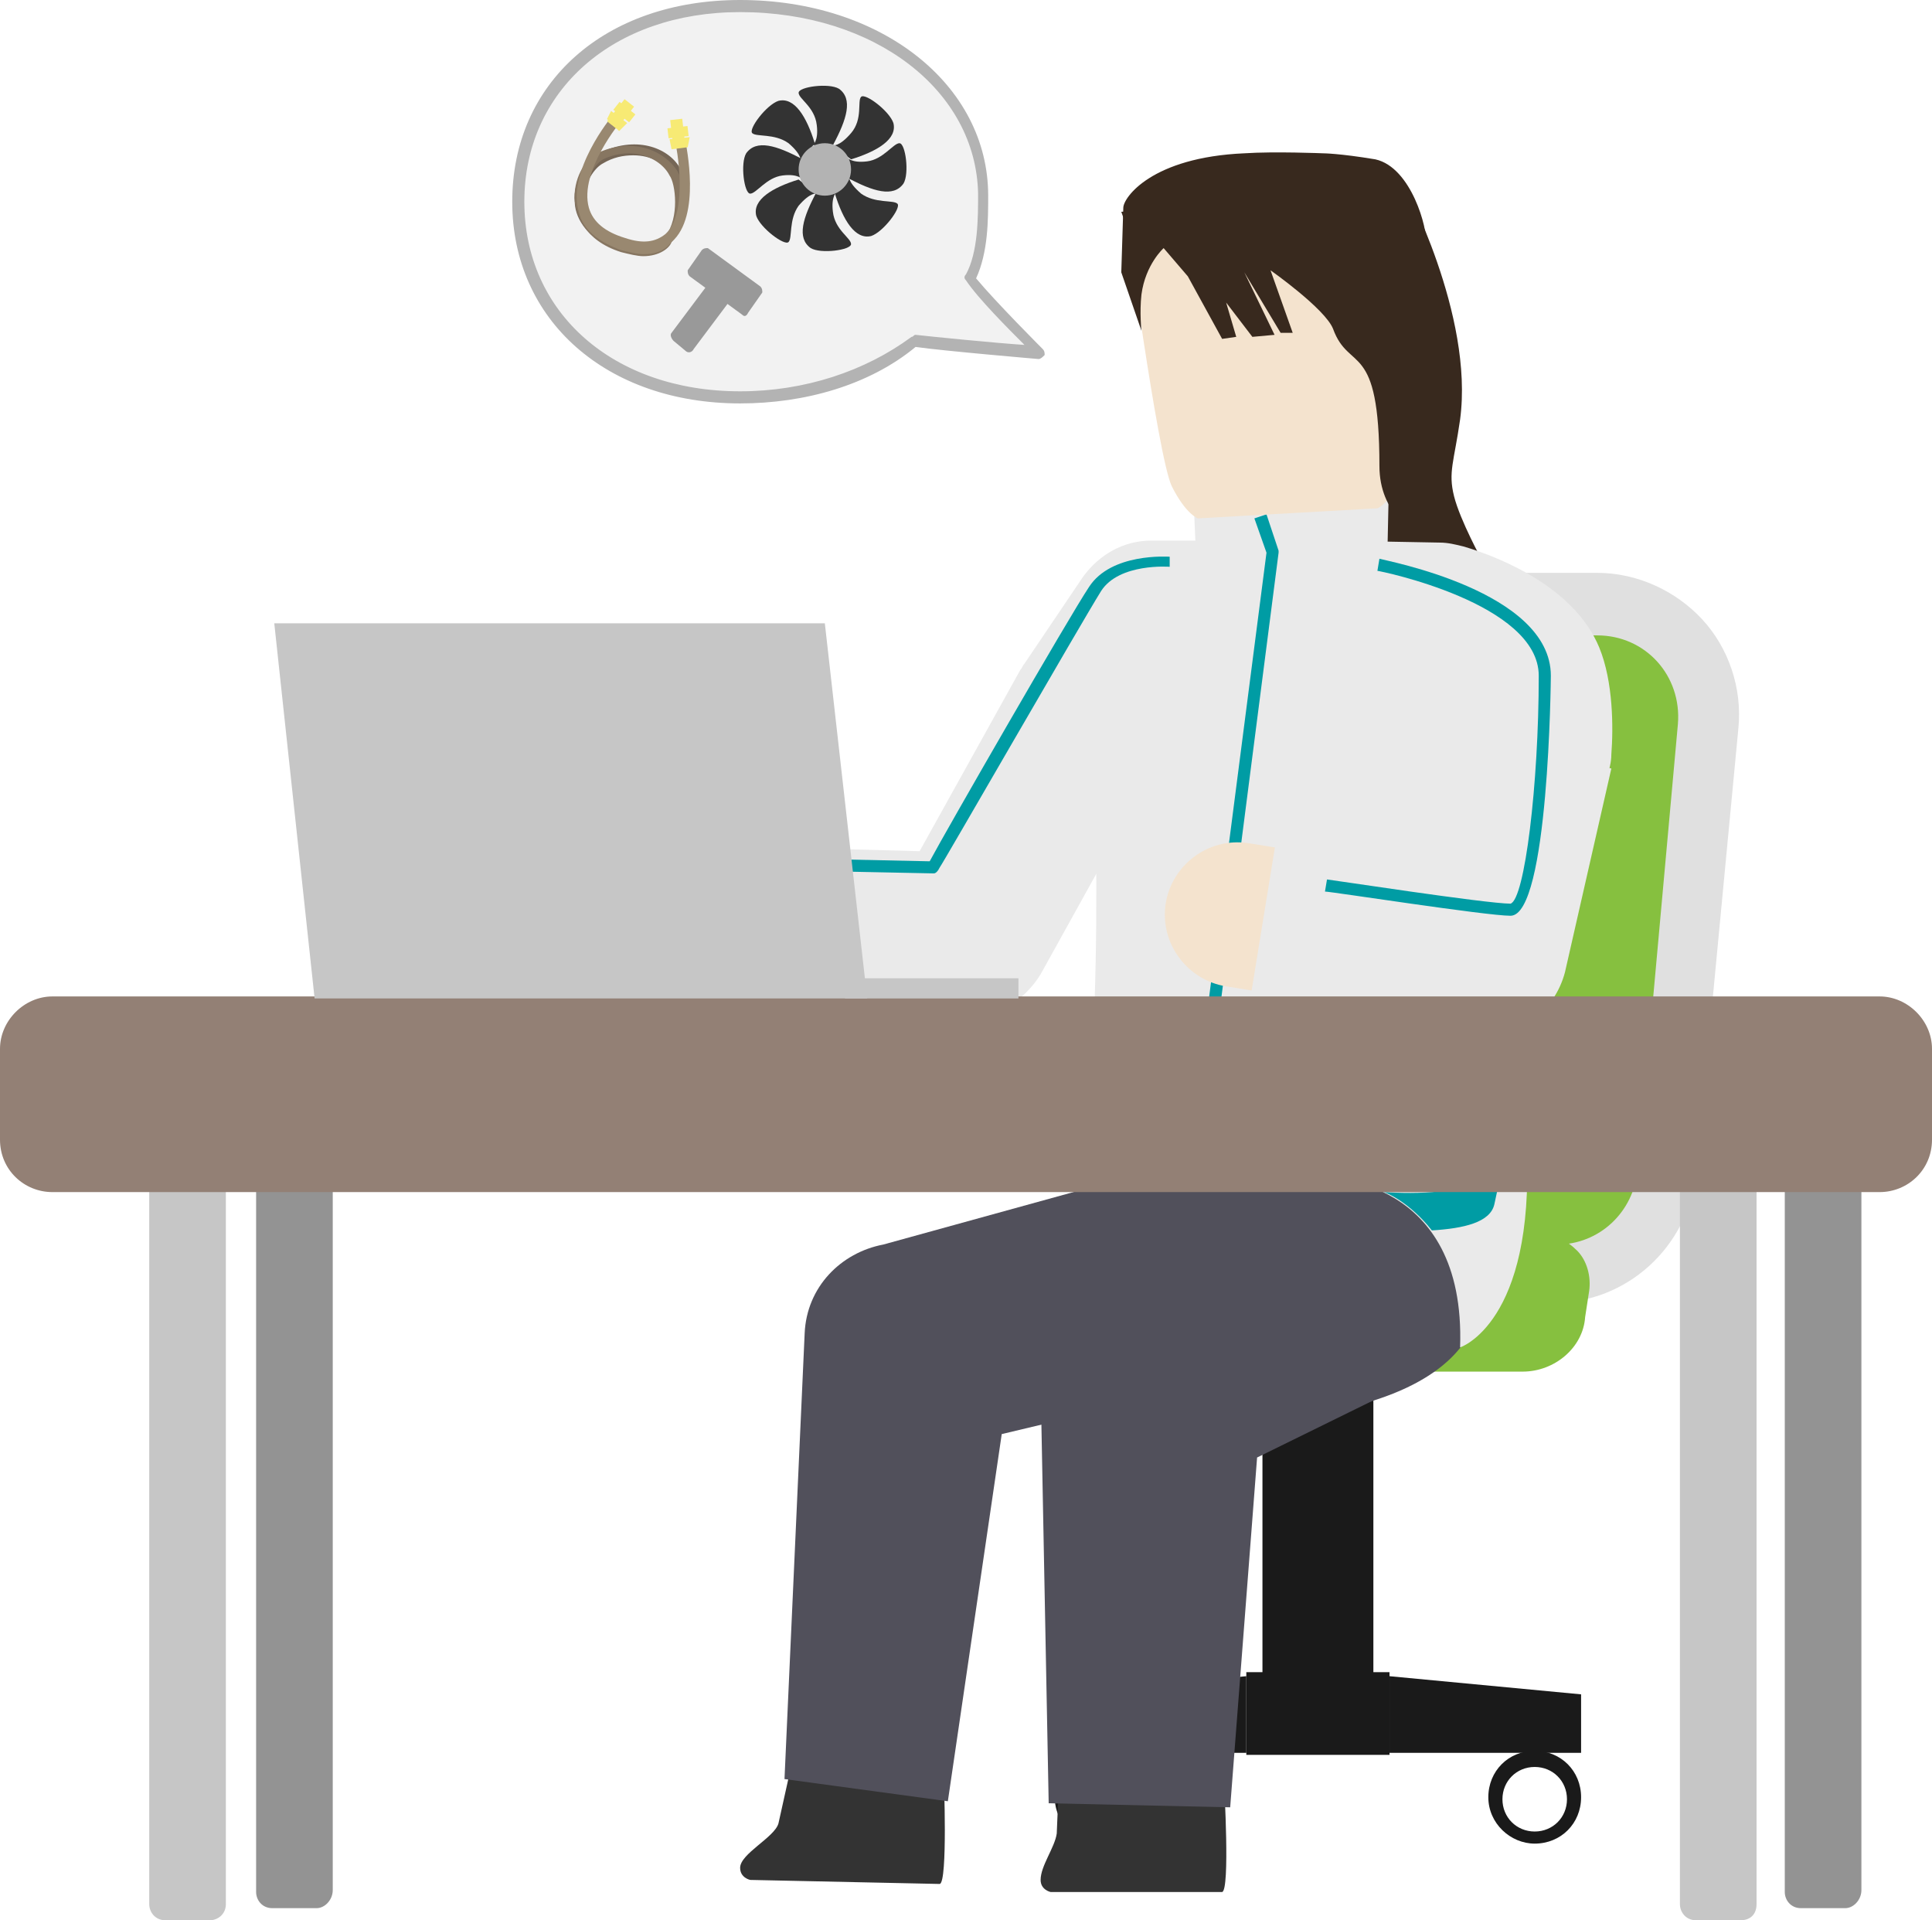 <?xml version="1.0" encoding="utf-8"?>
<!-- Generator: Adobe Illustrator 27.2.0, SVG Export Plug-In . SVG Version: 6.00 Build 0)  -->
<svg version="1.1" id="レイヤー_1" xmlns="http://www.w3.org/2000/svg" xmlns:xlink="http://www.w3.org/1999/xlink" x="0px"
	 y="0px" width="95.8px" height="95.2px" viewBox="0 0 95.8 95.2" style="enable-background:new 0 0 95.8 95.2;"
	 xml:space="preserve">
<style type="text/css">
	.st0{fill:#1A1A1A;}
	.st1{fill:#86C03F;}
	.st2{fill:#E0E0E0;}
	.st3{fill:#38291E;}
	.st4{fill:#EAEAEA;}
	.st5{fill:#333333;}
	.st6{fill:#51505B;}
	.st7{fill:#009CA4;}
	.st8{fill:#F4E3CE;}
	.st9{fill:#C6C6C6;}
	.st10{fill:#939393;}
	.st11{fill:#938075;}
	.st12{fill:#F2F2F2;}
	.st13{fill:#B3B3B3;}
	.st14{fill:#999999;}
	.st15{fill:#756656;}
	.st16{fill:#877661;}
	.st17{fill:#998870;}
	.st18{fill:#F7EA74;}
</style>
<g>
	<g>
		<g>
			<rect x="62.6" y="66.4" class="st0" width="5.5" height="18.5"/>
		</g>
		<g>
			<rect x="61.8" y="82.9" class="st0" width="7.1" height="4.1"/>
		</g>
		<g>
			<polygon class="st0" points="68.9,83.1 78.4,84 78.4,86.9 68.9,86.9 68.9,83.1 			"/>
		</g>
		<g>
			<path class="st0" d="M76.1,91.4c-1.2,0-2.3-1-2.3-2.3s1-2.3,2.3-2.3s2.3,1,2.3,2.3S77.4,91.4,76.1,91.4z M76.1,87.6
				c-0.9,0-1.6,0.7-1.6,1.6c0,0.9,0.7,1.6,1.6,1.6c0.9,0,1.6-0.7,1.6-1.6C77.7,88.3,77,87.6,76.1,87.6z"/>
		</g>
		<g>
			<polygon class="st0" points="52.3,84 61.8,83.1 61.8,86.9 52.3,86.9 52.3,84 			"/>
		</g>
		<g>
			<path class="st0" d="M54.6,91.4c-1.2,0-2.3-1-2.3-2.3s1-2.3,2.3-2.3s2.3,1,2.3,2.3S55.8,91.4,54.6,91.4z M54.6,87.6
				c-0.9,0-1.6,0.7-1.6,1.6c0,0.9,0.7,1.6,1.6,1.6c0.9,0,1.6-0.7,1.6-1.6C56.2,88.3,55.5,87.6,54.6,87.6z"/>
		</g>
		<g>
			<g>
				<path class="st1" d="M61.7,63.2c-1.6,0-3.1-0.7-4.1-1.8c-1.1-1.2-1.6-2.7-1.4-4.3L58.2,35c0.3-2.9,2.7-5,5.5-5h15.4
					c1.6,0,3.1,0.7,4.1,1.8c1.1,1.2,1.6,2.7,1.4,4.3l-2.1,22.1c-0.3,2.9-2.7,5-5.5,5H61.7z"/>
			</g>
			<g>
				<path class="st2" d="M79.2,31.5c2.4,0,4.2,2,4,4.4L81.2,58c-0.2,2.1-1.9,3.7-4,3.7H61.7c-2.4,0-4.2-2-4-4.4l2.1-22.1
					c0.2-2.1,1.9-3.7,4-3.7H79.2 M79.2,28.4H63.8c-3.7,0-6.7,2.8-7.1,6.4l-2.1,22.1c-0.2,2,0.5,4,1.8,5.4c1.3,1.5,3.3,2.3,5.2,2.3
					h15.4c3.7,0,6.7-2.8,7.1-6.4l2.1-22.1c0.2-2-0.5-4-1.8-5.4C83.1,29.3,81.2,28.4,79.2,28.4L79.2,28.4z"/>
			</g>
		</g>
		<g>
			<path class="st1" d="M48,67.5h27.5c1.3,0,2.4-1,2.6-2.3l0.2-1.3c0.2-1.3-0.7-2.3-2-2.3H48.8c-1.3,0-2.4,1-2.6,2.3L46,65.2
				C45.8,66.5,46.7,67.5,48,67.5z"/>
			<path class="st1" d="M75.5,68H48c-0.8,0-1.4-0.3-1.9-0.8c-0.5-0.5-0.7-1.3-0.6-2l0.2-1.3c0.2-1.5,1.6-2.7,3.1-2.7h27.5
				c0.8,0,1.4,0.3,1.9,0.8c0.5,0.5,0.7,1.3,0.6,2l-0.2,1.3C78.5,66.8,77.1,68,75.5,68z M48.8,62.2c-1,0-2,0.8-2.1,1.9l-0.2,1.3
				c-0.1,0.5,0.1,0.9,0.3,1.2c0.3,0.3,0.7,0.5,1.1,0.5h27.5c1,0,2-0.8,2.1-1.9l0.2-1.3c0.1-0.5-0.1-0.9-0.3-1.2
				c-0.3-0.3-0.7-0.5-1.1-0.5H48.8z"/>
		</g>
	</g>
	<g>
		<g>
			<path class="st3" d="M73.5,27.8c0,0-1.1-2-1.4-3.2c-0.3-1.2,0-1.7,0.3-3.8c0.7-5.2-2.8-11.7-2.8-11.7l-14,1.4
				c0,0,2.9,8.1,4.8,13.1c1.5,3.9,1.8,2.8,2.4,4C65.4,29,73.5,27.8,73.5,27.8z"/>
		</g>
		<g>
			<path class="st4" d="M52.8,65.3C54.5,55,54.6,44.5,54.1,34c-0.1-1.5-0.2-3-0.3-4.5l23.6,0.6l-0.5,4.5c-0.4,4.3-0.8,9.1-1.1,13.4
				c-0.6,5.9,0.7,12.4-2.4,17.8C73.3,65.9,52.8,65.3,52.8,65.3L52.8,65.3z"/>
		</g>
		<g>
			<path class="st5" d="M46.8,88.1c0,0,0.2,5.2-0.2,5.3l-9.4-0.2c0,0-0.5-0.1-0.5-0.6c0-0.7,1.7-1.5,1.9-2.2l0.6-2.7L46.8,88.1z"/>
		</g>
		<g>
			<path class="st5" d="M60.7,88.5c0,0,0.3,5.2-0.1,5.3h-8.5c0,0-0.5-0.1-0.5-0.6c0-0.7,0.7-1.6,0.8-2.3l0.1-2.4L60.7,88.5z"/>
		</g>
		<g>
			<path class="st6" d="M61,68.4l-14.7,3.5l3.9-4.4l-3.2,21.8l-8.1-1.1l1-22.1c0.1-2.3,1.8-4,3.9-4.4c0,0,14.5-4,14.5-4L61,68.4
				L61,68.4z"/>
		</g>
		<g>
			<path class="st6" d="M52,89.4l-0.4-20.8c0-2.2,1.3-4.1,3.2-4.9l11.8-5.2l4.4,9.5l-11.6,5.7l3.2-4.9l-1.6,20.8L52,89.4L52,89.4z"
				/>
		</g>
		<g>
			<path class="st6" d="M67.9,69.5l-1.6-4.9l-3.4-0.4l-5.5-0.5l0.5-6.1l5.6,0.5l6.7,0.8c0.7,0.1,1.3,0.4,1.7,0.8c1,1,2,2.8,1.5,4.8
				C73.1,66.8,71.2,68.5,67.9,69.5z"/>
		</g>
		<g>
			<path class="st4" d="M65.7,58.4c0,0,7-0.1,6.7,8.4c0,0,3.7-1.2,3.3-9.9C76,48.6,65.7,58.4,65.7,58.4z"/>
		</g>
		<g>
			<path class="st7" d="M75.2,39.9l2.3-4.8c0,0,0.3,3.6-0.3,10.3c-0.5,5.6-1.6,7.1-3.1,14.3c-0.2,0.9-1.5,1.2-3.1,1.3
				c-1.1-1.4-2.3-1.9-2.4-1.9c1.6,0.1,4.3,0.1,4.5-0.9C73.9,52.7,74.9,45.3,75.2,39.9z"/>
		</g>
		<g>
			<path class="st8" d="M48,49.9c0,0-0.1,0-0.1,0L33,49.5c-2-0.1-3.5-1.7-3.4-3.7s1.7-3.5,3.7-3.4L46,42.7l5.2-9.3
				c0.1-0.1,0.2-0.3,0.3-0.4l3-4.1c0.7-0.9,1.7-1.4,2.8-1.4l8.8-0.2c0.1,0,0.2,0,0.4,0l6.8,0.6c0.7,0.1,1.4,0.3,2,0.8l2.7,2.2
				c0.8,0.7,1.3,1.6,1.3,2.6l0.1,3.3c0.1,2-1.5,3.6-3.4,3.7c0,0-0.1,0-0.1,0c-1.9,0-3.5-1.5-3.6-3.4L72,35.4L71.5,35l-5.5-0.5
				l-6.9,0.1l-1.9,2.5l-6.1,10.9C50.5,49.2,49.3,49.9,48,49.9z"/>
		</g>
		<g>
			<path class="st4" d="M48,50.4c0,0-0.1,0-0.1,0L34.4,50l0.2-8.1l11,0.3l5-9c0.1-0.1,0.1-0.2,0.2-0.3l2.9-4.3
				c0.8-1.1,2-1.8,3.4-1.8l8.9,0l5.4,0.1c0.4,0,0.8,0.1,1.2,0.2c2,0.6,5.5,2.1,6.7,5c0.7,1.7,0.7,4,0.6,5.3c0,0.4-0.1,0.7-0.2,1.1
				l-2.6,7.7l-7.7-2.6l2.4-7.1c0-0.3,0-0.6,0-0.9c-0.3-0.2-0.7-0.4-1.1-0.5L66,35l-6.7,0l-1.6,2.3l-6.1,11
				C50.8,49.6,49.5,50.4,48,50.4z M72.2,35.9L72.2,35.9L72.2,35.9z M71.7,35.1C71.7,35.1,71.7,35.1,71.7,35.1
				C71.7,35.1,71.7,35.1,71.7,35.1z"/>
		</g>
		<g>
			<polygon class="st4" points="59.1,22.9 59.3,27.4 68.8,27.2 68.9,22.6 			"/>
		</g>
		<g>
			<path class="st7" d="M59.9,54.6l-0.6-0.1l3.5-27.1l-0.6-1.7l0.6-0.2l0.6,1.8c0,0,0,0.1,0,0.1L59.9,54.6z"/>
		</g>
		<g>
			<path class="st8" d="M73.8,50.9c-0.2,0-0.4,0-0.6,0l-12.4-2c-1.9-0.3-3.3-2.1-3-4.1c0.3-1.9,2.1-3.3,4.1-3l12.4,2
				c1.9,0.3,3.3,2.1,3,4.1C77,49.7,75.5,50.9,73.8,50.9z"/>
		</g>
		<g>
			<path class="st4" d="M73.6,51.4c-0.2,0-0.4,0-0.6-0.1l-11-1.8l1.3-8l7.2,1.2l1.5-6.4l7.9,1.8l-2.3,10.1
				C77.1,50.1,75.4,51.4,73.6,51.4z"/>
		</g>
		<g>
			<path class="st7" d="M74.9,45.4c-1.2,0-8.9-1.2-9.2-1.2l0.1-0.6c0.1,0,7.9,1.2,9.1,1.2c0.7-0.2,1.4-5.9,1.4-11.3
				c0-3.6-7.9-5.2-8-5.2l0.1-0.6c0.3,0.1,8.5,1.6,8.5,5.8C76.9,33.6,76.8,45.4,74.9,45.4z"/>
		</g>
		<g>
			<path class="st7" d="M46.3,43.3C46.3,43.3,46.3,43.3,46.3,43.3l-4.9-0.1l0-0.6l4.7,0.1c0.8-1.5,6.9-12.1,7.9-13.6
				c1.1-1.7,3.9-1.5,4-1.5L58,28.1c0,0-2.5-0.2-3.4,1.2c-1,1.6-7.9,13.6-8,13.7C46.5,43.2,46.4,43.3,46.3,43.3z"/>
		</g>
		<g>
			<path class="st8" d="M68.3,25.2l-8.9,0.5c0,0-0.6-0.2-1.3-1.6c-0.7-1.5-2.3-13.5-2.3-13.5l14.6-0.1c0,0-0.3,11.6-0.9,13.1
				C68.9,25,68.3,25.2,68.3,25.2z"/>
		</g>
		<g>
			<path class="st3" d="M56.6,16.4c0,0-0.1-0.9,0-1.8c0.2-1.5,1.1-2.3,1.1-2.3l1.2,1.4l1.7,3.1l0.7-0.1L60.8,15l1.3,1.7l1.1-0.1
				l-1.5-3.1l1.8,3l0.6,0l-1.1-3.1c0,0,2.7,1.9,3.1,2.9c0.8,2.2,2.3,0.5,2.3,6.8c0,2.4,1.8,3.3,1.8,3.3l0-3.9l0.6-3.6l-0.1-6.9
				c0.1-0.6-0.7-3.7-2.5-4.1c-1.8-0.3-2.6-0.3-2.6-0.3s-2.4-0.1-3.9,0c-4.6,0.2-6,2.2-6,2.7l-0.1,3.2L56.6,16.4z"/>
		</g>
	</g>
	<g>
		<g>
			<path class="st9" d="M10.4,95.2H8.2c-0.5,0-0.8-0.4-0.8-0.8V55.1c0-0.5,0.4-0.8,0.8-0.8h2.2c0.5,0,0.8,0.4,0.8,0.8v39.3
				C11.2,94.9,10.8,95.2,10.4,95.2z"/>
		</g>
		<g>
			<path class="st10" d="M15.7,94.6h-2.2c-0.5,0-0.8-0.4-0.8-0.8V55.1c0-0.5,0.4-0.8,0.8-0.8h2.2c0.5,0,0.8,0.4,0.8,0.8v38.6
				C16.5,94.2,16.1,94.6,15.7,94.6z"/>
		</g>
		<g>
			<path class="st10" d="M91.5,94.6h-2.2c-0.5,0-0.8-0.4-0.8-0.8V55.1c0-0.5,0.4-0.8,0.8-0.8h2.2c0.5,0,0.8,0.4,0.8,0.8v38.6
				C92.3,94.2,91.9,94.6,91.5,94.6z"/>
		</g>
		<g>
			<path class="st9" d="M86.3,95.2h-2.2c-0.5,0-0.8-0.4-0.8-0.8V55.1c0-0.5,0.4-0.8,0.8-0.8h2.2c0.5,0,0.8,0.4,0.8,0.8v39.3
				C87.1,94.9,86.8,95.2,86.3,95.2z"/>
		</g>
		<g>
			<path class="st11" d="M93.2,59.1H2.6C1.2,59.1,0,58,0,56.5v-4.5c0-1.4,1.2-2.6,2.6-2.6h90.6c1.4,0,2.6,1.2,2.6,2.6v4.5
				C95.8,58,94.6,59.1,93.2,59.1z"/>
		</g>
	</g>
	<g>
		<g>
			<polygon class="st9" points="43,49.5 15.6,49.5 13.6,30.9 40.9,30.9 			"/>
		</g>
		<g>
			<rect x="41.9" y="48.5" class="st9" width="8.6" height="1"/>
		</g>
	</g>
	<g>
		<g>
			<path class="st12" d="M48.7,9.7c0,1.3,0,2.9-0.6,4.1c0.9,1.2,3.5,3.7,3.5,3.7s-5-0.5-6.2-0.6c-2.2,1.7-5.3,2.8-8.7,2.8
				c-6.8,0-11-4.4-11-9.7s4.1-9.7,11-9.7S48.7,4.3,48.7,9.7z"/>
			<path class="st13" d="M36.7,20c-6.6,0-11.3-4.1-11.3-10S30,0,36.7,0C43.7,0,49,4.2,49,9.7c0,1.2,0,2.8-0.6,4.1
				c1,1.2,3.3,3.5,3.3,3.5c0.1,0.1,0.1,0.2,0.1,0.3c-0.1,0.1-0.2,0.2-0.3,0.2c0,0-4.7-0.4-6.1-0.6C43.1,19.1,39.9,20,36.7,20z
				 M36.7,0.6C30.4,0.6,26,4.5,26,10s4.4,9.4,10.7,9.4c3.2,0,6.2-1,8.5-2.7c0.1,0,0.1-0.1,0.2-0.1c0.9,0.1,3.9,0.4,5.4,0.5
				c-0.8-0.8-2.3-2.3-2.9-3.2c-0.1-0.1-0.1-0.2,0-0.3c0.6-1.1,0.6-2.8,0.6-4C48.4,4.5,43.4,0.6,36.7,0.6z"/>
		</g>
		<g>
			<g>
				<path class="st14" d="M34,17.4l-0.6-0.5c-0.1-0.1-0.2-0.3-0.1-0.4l1.8-2.4c0.1-0.1,0.3-0.2,0.4-0.1l0.6,0.5
					c0.1,0.1,0.2,0.3,0.1,0.4l-1.8,2.4C34.3,17.5,34.1,17.5,34,17.4z"/>
			</g>
			<g>
				<path class="st14" d="M36.8,15.6l-2.6-1.9c-0.1-0.1-0.1-0.2-0.1-0.3l0.7-1c0.1-0.1,0.2-0.1,0.3-0.1l2.6,1.9
					c0.1,0.1,0.1,0.2,0.1,0.3l-0.7,1C37,15.7,36.9,15.7,36.8,15.6z"/>
			</g>
		</g>
		<g>
			<g>
				<path class="st5" d="M40.3,7.2c0,0,0.3-0.2,0.2-1c-0.1-0.9-0.9-1.3-0.9-1.6c0-0.3,1.5-0.5,2-0.2c0.7,0.5,0.4,1.5-0.3,2.8
					L40.3,7.2z"/>
			</g>
			<g>
				<path class="st5" d="M41.3,7.2c0,0,0.3,0.1,0.9-0.6s0.3-1.6,0.5-1.8c0.2-0.2,1.4,0.7,1.6,1.3c0.2,0.8-0.8,1.4-2.1,1.8L41.3,7.2z
					"/>
			</g>
			<g>
				<path class="st5" d="M42,7.8c0,0,0.2,0.3,1,0.2s1.3-0.9,1.6-0.9c0.3,0,0.5,1.5,0.2,2c-0.5,0.7-1.5,0.4-2.8-0.3L42,7.8z"/>
			</g>
			<g>
				<path class="st5" d="M42.1,8.7c0,0-0.1,0.3,0.6,0.9c0.7,0.5,1.6,0.3,1.8,0.5c0.2,0.2-0.7,1.4-1.3,1.6c-0.8,0.2-1.4-0.8-1.8-2.1
					L42.1,8.7z"/>
			</g>
			<g>
				<path class="st5" d="M41.5,9.5c0,0-0.3,0.2-0.2,1c0.1,0.9,0.9,1.3,0.9,1.6c0,0.3-1.5,0.5-2,0.2c-0.7-0.5-0.4-1.5,0.3-2.8
					L41.5,9.5z"/>
			</g>
			<g>
				<path class="st5" d="M40.5,9.6c0,0-0.3-0.1-0.9,0.6c-0.5,0.7-0.3,1.6-0.5,1.8c-0.2,0.2-1.4-0.7-1.6-1.3
					c-0.2-0.8,0.8-1.4,2.1-1.8L40.5,9.6z"/>
			</g>
			<g>
				<path class="st5" d="M39.8,8.9c0,0-0.2-0.3-1-0.2s-1.3,0.9-1.6,0.9c-0.3,0-0.5-1.5-0.2-2c0.5-0.7,1.5-0.4,2.8,0.3L39.8,8.9z"/>
			</g>
			<g>
				<path class="st5" d="M39.7,8c0,0,0.1-0.3-0.6-0.9c-0.7-0.5-1.6-0.3-1.8-0.5C37.1,6.4,38,5.2,38.6,5c0.8-0.2,1.4,0.8,1.8,2.1
					L39.7,8z"/>
			</g>
			<g>
				<circle class="st13" cx="40.9" cy="8.4" r="1.3"/>
			</g>
		</g>
		<g>
			<g>
				<path class="st15" d="M31.8,12.6c-0.3,0-0.7-0.1-1.1-0.2c-1.8-0.6-2.2-1.8-2.2-2.4c-0.1-1,0.6-2.1,1.2-2.4
					c1.8-0.9,3.4-0.3,4,0.7v0c0.3,0.5,0.5,2.4-0.3,3.5C33.1,12.3,32.6,12.6,31.8,12.6z M31.4,7.7c-0.5,0-1,0.1-1.5,0.4
					c-0.4,0.2-1,1-0.9,1.9c0.1,0.9,0.7,1.6,1.9,2c1,0.3,1.7,0.2,2.2-0.3c0.7-0.9,0.5-2.6,0.3-2.9C33,8.1,32.3,7.7,31.4,7.7z"/>
			</g>
			<g>
				<path class="st16" d="M31.9,12.7c-0.3,0-0.7-0.1-1.1-0.2c-1.9-0.6-2.2-1.9-2.3-2.5c-0.1-1.1,0.5-2.1,1.1-2.4
					c1.7-0.8,3.3-0.2,4,0.9l0,0c0.3,0.5,0.6,2.5-0.3,3.5C33.2,12.3,32.7,12.7,31.9,12.7z M31.2,7.6c-0.4,0-0.9,0.1-1.3,0.3
					C29.4,8.2,29,9,29,9.9c0,0.7,0.4,1.6,1.9,2.1c1,0.3,1.7,0.2,2.1-0.3c0.7-0.9,0.5-2.6,0.2-3l0,0C32.9,8.1,32.1,7.6,31.2,7.6z"/>
			</g>
			<g>
				<path class="st17" d="M31.9,12.6c-0.3,0-0.7-0.1-1.1-0.2c-1.1-0.4-1.9-1-2.1-1.9c-0.6-2,1.6-4.7,1.7-4.8l0.4,0.3
					c0,0-2.1,2.5-1.6,4.3c0.2,0.7,0.8,1.2,1.8,1.5c0.9,0.3,1.5,0.2,2-0.2c1.2-1.1,0.5-4.5,0.5-4.5l0.5-0.1c0,0.2,0.8,3.7-0.7,5
					C32.9,12.5,32.4,12.6,31.9,12.6z"/>
			</g>
			<g>
				<g>
					
						<rect x="30.1" y="5.3" transform="matrix(0.62 -0.784 0.784 0.62 7.285 26.327)" class="st18" width="1.4" height="0.6"/>
				</g>
				<g>
					
						<rect x="30.7" y="5.1" transform="matrix(0.62 -0.784 0.784 0.62 7.379 26.351)" class="st18" width="0.5" height="1"/>
				</g>
				<g>
					<polygon class="st18" points="31.1,6.1 30.7,6.5 30.1,5.9 30.3,5.5 31.1,6.1 					"/>
				</g>
			</g>
			<g>
				<g>
					
						<rect x="33.3" y="5.9" transform="matrix(0.994 -0.113 0.113 0.994 -0.534 3.853)" class="st18" width="0.6" height="1.4"/>
				</g>
				<g>
					
						<rect x="33.1" y="6.3" transform="matrix(0.994 -0.114 0.114 0.994 -0.524 3.872)" class="st18" width="1" height="0.5"/>
				</g>
				<g>
					<polygon class="st18" points="34.2,6.8 34.1,7.3 33.3,7.4 33.2,6.9 34.2,6.8 					"/>
				</g>
			</g>
		</g>
	</g>
</g>
</svg>
